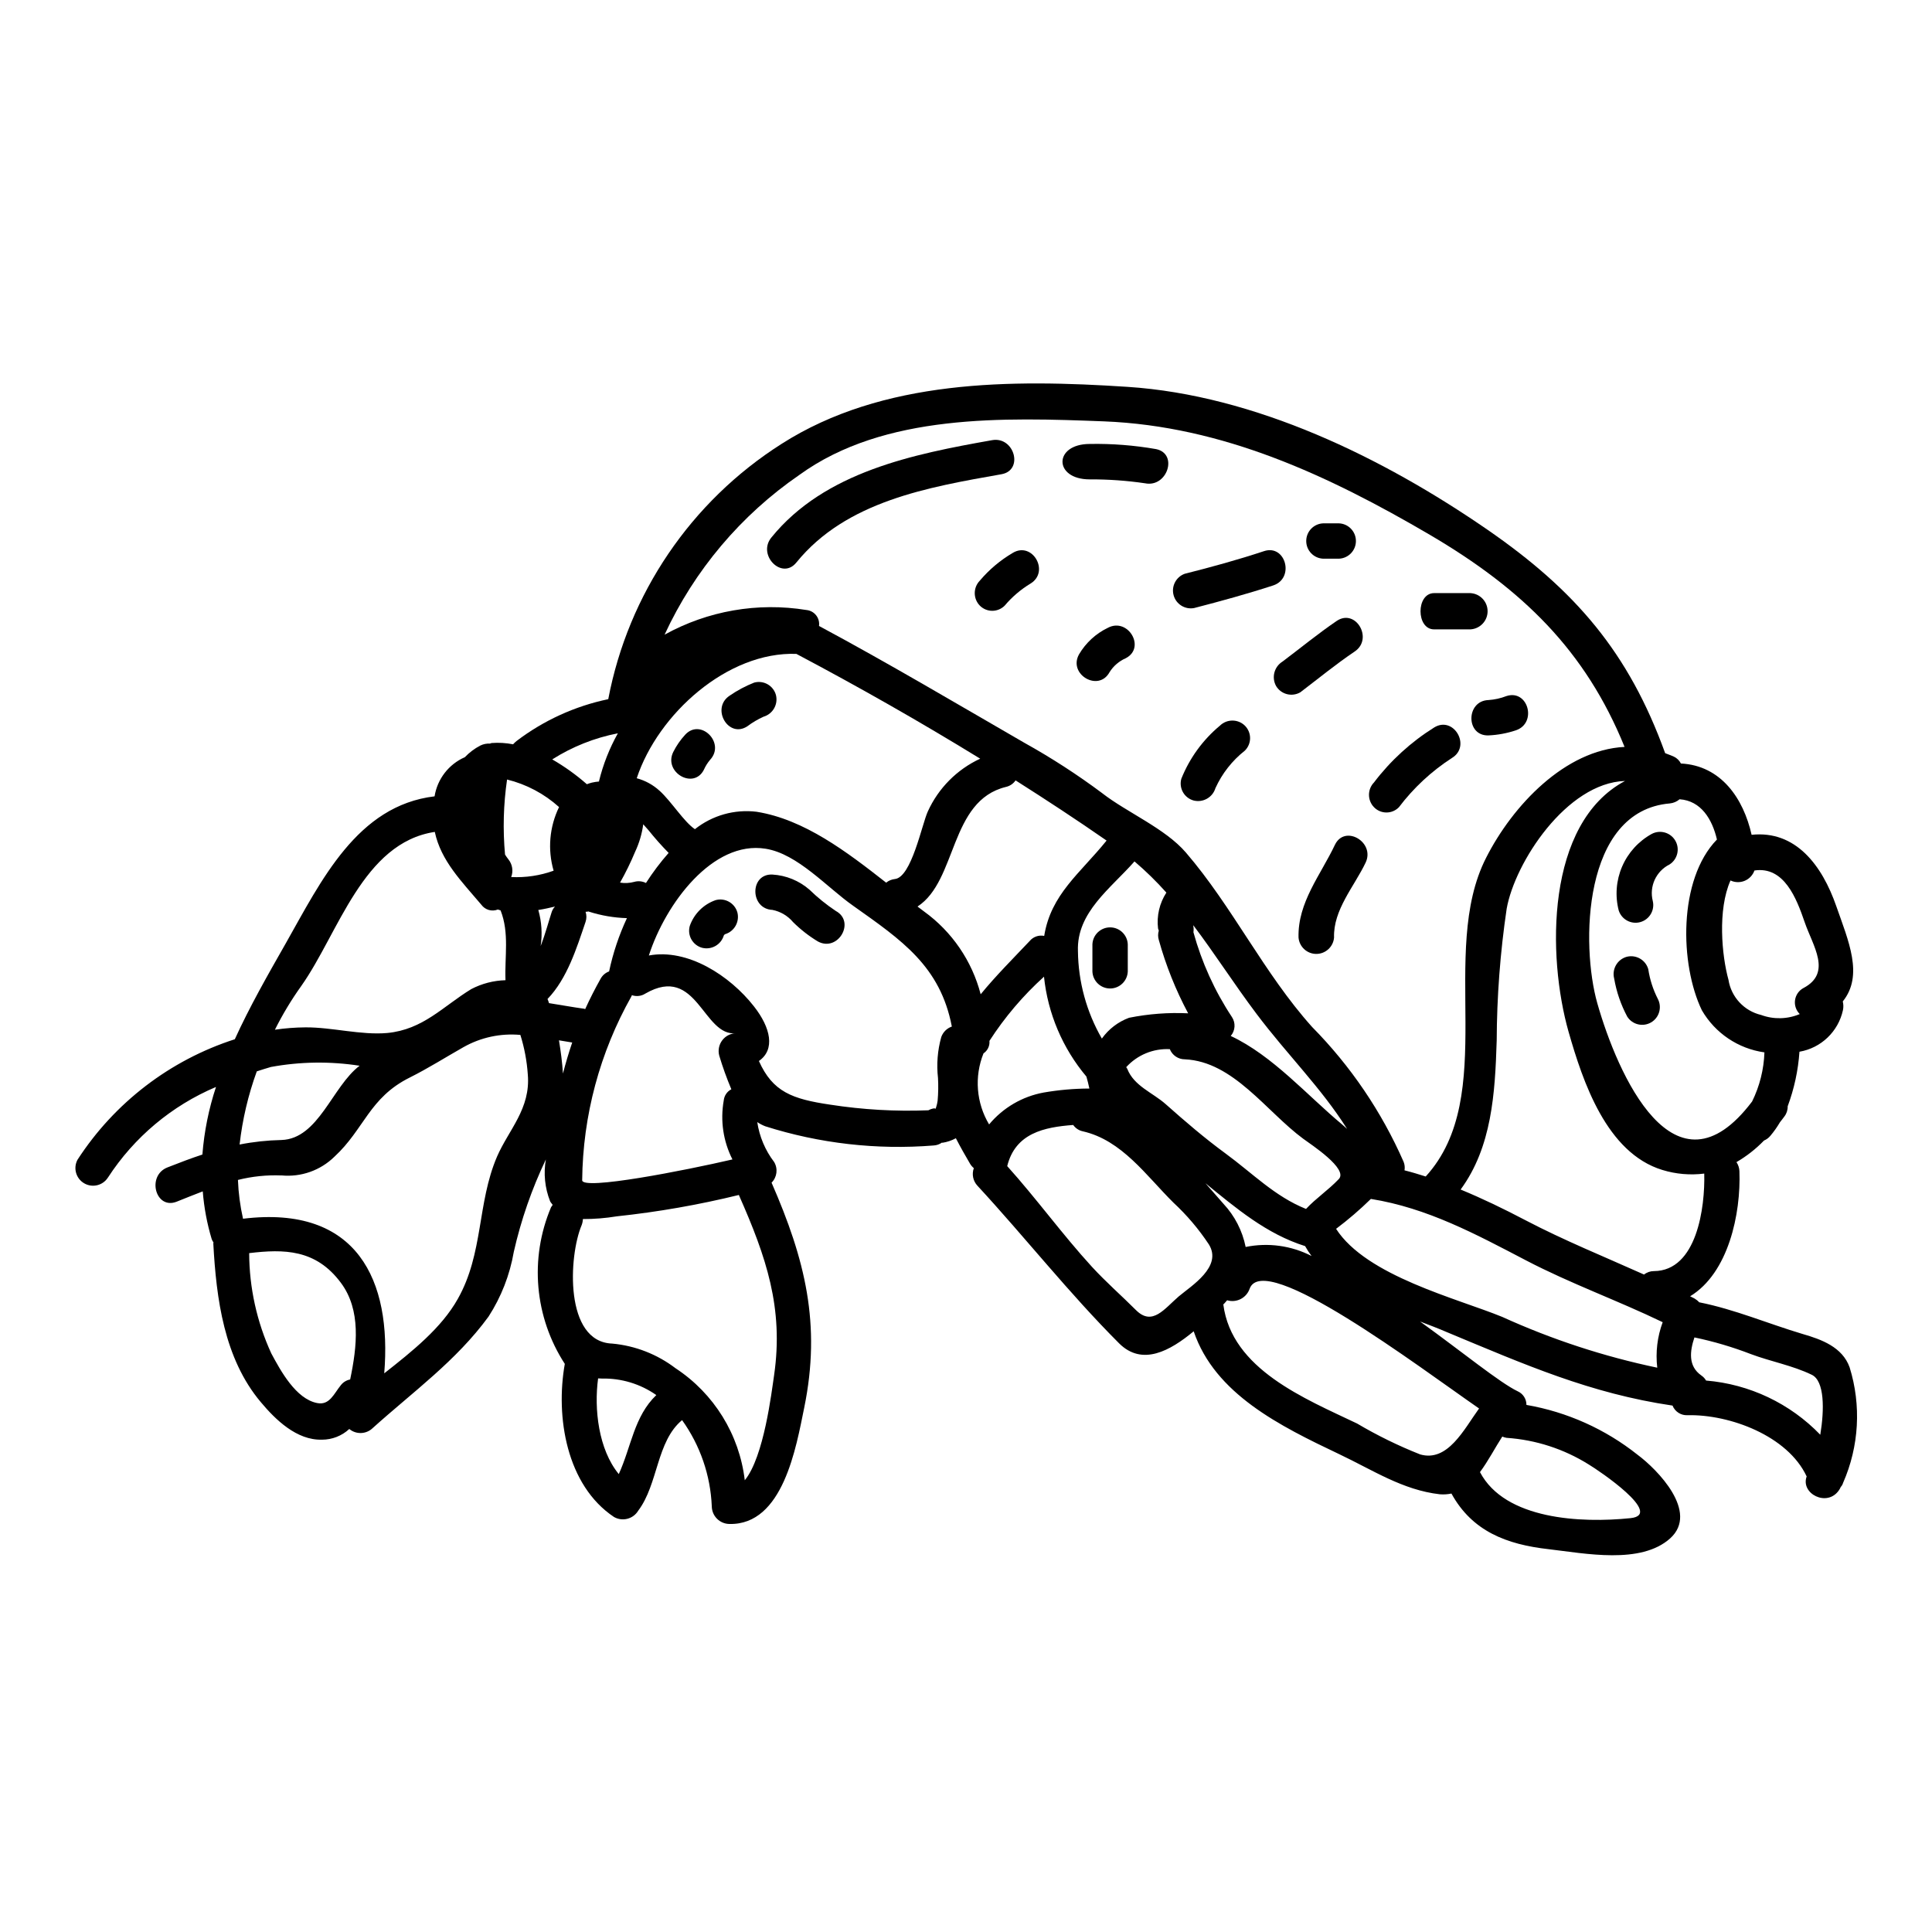 <?xml version="1.0" encoding="UTF-8"?>
<!-- Uploaded to: SVG Repo, www.svgrepo.com, Generator: SVG Repo Mixer Tools -->
<svg fill="#000000" width="800px" height="800px" version="1.1" viewBox="144 144 512 512" xmlns="http://www.w3.org/2000/svg">
 <g>
  <path d="m538.46 338.89c2.469-0.109 4.91-0.562 7.254-1.344 5.715-1.922 3.266-10.949-2.5-9.078-1.523 0.59-3.125 0.945-4.754 1.055-6.004 0.195-6.055 9.562 0 9.367z"/>
  <path d="m524.05 310.79h9.609-0.004c2.562-0.129 4.574-2.242 4.574-4.805s-2.012-4.676-4.574-4.805h-9.605c-4.797 0.02-4.797 9.609 0 9.609z"/>
  <path d="m514.73 357.92c3.891-5.144 8.656-9.566 14.074-13.066 5.141-3.148 0.434-11.238-4.723-8.07-6.156 3.848-11.562 8.781-15.949 14.562-1.781 1.836-1.781 4.75 0 6.582 0.867 0.891 2.059 1.395 3.301 1.391 1.242 0 2.43-0.504 3.297-1.398z"/>
  <path d="m494.66 292.06h4.176c2.512-0.105 4.496-2.172 4.496-4.684 0-2.516-1.984-4.582-4.496-4.684h-4.176c-2.512 0.102-4.496 2.168-4.496 4.684 0 2.512 1.984 4.578 4.496 4.684z"/>
  <path d="m497.78 367.86c-3.793 8.027-9.895 15.277-9.656 24.598 0.203 2.449 2.25 4.34 4.707 4.34 2.461 0 4.508-1.891 4.707-4.34-0.238-7.348 5.328-13.496 8.355-19.836 2.598-5.43-5.473-10.188-8.113-4.762z"/>
  <path d="m498.26 308.54c-4.949 3.363-9.609 7.203-14.414 10.809v-0.004c-2.172 1.367-2.91 4.184-1.68 6.438 1.32 2.234 4.195 2.984 6.438 1.68 4.801-3.648 9.414-7.441 14.41-10.809 4.996-3.363 0.289-11.48-4.754-8.113z"/>
  <path d="m460.45 305.14c7.062-1.828 14.074-3.746 20.992-6.004 5.719-1.926 3.266-10.953-2.449-9.082-6.965 2.305-13.98 4.227-21.043 6.008-2.309 0.848-3.582 3.32-2.93 5.691 0.652 2.367 3.012 3.84 5.43 3.387z"/>
  <path d="m467.3 336.3c-4.527 3.769-8.047 8.605-10.234 14.078-0.336 1.195-0.18 2.477 0.43 3.562 0.613 1.082 1.633 1.875 2.832 2.203 2.488 0.621 5.023-0.816 5.769-3.269 1.766-3.891 4.441-7.301 7.801-9.949 0.887-0.875 1.387-2.066 1.387-3.312 0-1.246-0.5-2.441-1.387-3.316-1.836-1.789-4.766-1.785-6.598 0.004z"/>
  <path d="m437.63 310.36c-3.207 1.535-5.883 3.996-7.684 7.062-2.93 5.281 5.141 10.035 8.07 4.754h-0.004c1.031-1.66 2.543-2.965 4.332-3.746 5.375-2.789 0.617-10.855-4.715-8.07z"/>
  <path d="m403.67 297.87c-1.801 1.844-1.801 4.789 0 6.633 0.871 0.875 2.055 1.367 3.289 1.367 1.234 0 2.418-0.492 3.289-1.367 1.953-2.316 4.273-4.297 6.871-5.863 5.141-3.172 0.48-11.242-4.723-8.121v0.004c-3.305 1.938-6.254 4.422-8.727 7.348z"/>
  <path d="m172.61 456.06c6.934-10.684 16.906-19.043 28.633-24.008-1.922 5.805-3.133 11.82-3.606 17.914-2.93 0.961-5.957 2.113-9.27 3.414-5.574 2.207-3.148 11.289 2.449 9.078 2.406-0.961 4.66-1.875 6.918-2.734v-0.004c0.336 4.281 1.129 8.516 2.363 12.633 0.117 0.324 0.277 0.629 0.48 0.91 0 0.098-0.047 0.145-0.047 0.293 0.789 14.562 2.832 30.453 12.594 42.031 3.894 4.656 9.512 10.137 16.188 9.941v0.004c2.691 0.004 5.281-1.008 7.254-2.836 1.824 1.516 4.5 1.41 6.199-0.238 10.664-9.609 22.145-17.82 30.699-29.543l0.004-0.004c3.363-5.203 5.637-11.039 6.691-17.148 1.914-8.453 4.766-16.672 8.5-24.496-0.656 3.731-0.266 7.566 1.129 11.086 0.191 0.395 0.48 0.625 0.672 0.961-0.145 0.238-0.289 0.395-0.434 0.625h0.004c-5.75 13.582-4.383 29.133 3.648 41.504-2.496 14.027 0.434 32.184 13.066 40.594v-0.004c2.234 1.258 5.062 0.512 6.387-1.68 5.332-7.062 4.805-18.352 11.629-24.008 4.793 6.691 7.531 14.637 7.871 22.863 0.035 2.559 2.102 4.625 4.66 4.66 14.27 0.34 17.711-20.469 19.84-30.84 4.516-22.098 0.238-39.246-8.66-59.613h0.004c1.457-1.453 1.734-3.715 0.672-5.481-2.356-3.09-3.894-6.723-4.465-10.566 0.66 0.445 1.367 0.816 2.113 1.105 14.387 4.57 29.527 6.297 44.578 5.094 0.809-0.035 1.594-0.301 2.254-0.77 0.047 0 0.098 0.047 0.145 0.047h0.004c1.238-0.195 2.438-0.602 3.539-1.199 1.18 2.305 2.5 4.609 3.793 6.82h0.004c0.254 0.418 0.582 0.793 0.961 1.102-0.582 1.613-0.211 3.414 0.957 4.66 12.781 13.836 24.215 28.438 37.566 41.793 6.152 6.102 13.547 1.922 19.742-3.215 5.621 16.617 22.914 25.125 38.574 32.566 8.836 4.18 16.812 9.512 26.66 10.629 1.027 0.082 2.062 0.016 3.074-0.195 5.481 9.988 14.605 13.496 25.797 14.75 9.562 1.102 24.402 4.129 32.184-2.887 7.688-6.961-3.41-18.25-8.66-22.145-8.555-6.801-18.68-11.344-29.449-13.207 0.02-1.555-0.887-2.973-2.305-3.606-4.723-2.254-14.562-10.328-25.891-18.5 2.402 0.91 4.801 1.824 7.016 2.781 20.895 8.695 38.094 16.289 59.902 19.504h-0.004c0.648 1.633 2.281 2.664 4.035 2.547 11.094-0.238 26.469 5.43 31.512 16.234-1.68 4.566 5.434 8.219 8.555 3.652l-0.004 0.004c0.191-0.273 0.352-0.562 0.48-0.867 0.293-0.312 0.504-0.691 0.625-1.102 4.242-9.66 4.856-20.527 1.73-30.602-1.922-5.379-7.445-7.394-12.441-8.836-9.223-2.754-18.016-6.535-27.43-8.406v-0.004c-0.363-0.398-0.785-0.738-1.25-1.008l-1.152-0.578c10.137-6.148 13.496-21.809 13.066-33.191-0.039-0.844-0.312-1.664-0.785-2.363 2.684-1.562 5.141-3.484 7.301-5.719 0.652-0.273 1.23-0.699 1.68-1.246 0.953-1.125 1.805-2.332 2.547-3.602 0.395-0.531 0.82-1.012 1.18-1.539 0.59-0.77 0.895-1.719 0.867-2.688 1.727-4.648 2.781-9.516 3.121-14.461 5.731-0.984 10.289-5.344 11.527-11.023 0.156-0.762 0.141-1.551-0.047-2.305 5.574-6.914 1.492-16.043-1.727-25.266-3.746-10.762-10.715-20.129-22.434-18.895-2.16-9.609-8.07-18.352-18.73-18.895l-0.004 0.004c-0.406-0.801-1.062-1.441-1.871-1.828-0.789-0.336-1.539-0.621-2.305-0.914-9.656-26.707-23.777-43.133-47.172-59.277-27.672-19.07-61.535-35.598-95.355-37.805-30.793-2.019-64.801-2.019-91.656 15.129l-0.004 0.004c-23.98 15.242-40.594 39.719-45.902 67.637-8.828 1.844-17.133 5.633-24.309 11.094-0.328 0.266-0.633 0.555-0.914 0.867-1.879-0.371-3.801-0.484-5.715-0.336-0.145 0.047-0.238 0.094-0.395 0.141v0.004c-0.895-0.051-1.789 0.133-2.594 0.531-1.516 0.797-2.894 1.832-4.078 3.074-4.266 1.867-7.289 5.777-8.023 10.375-20.516 2.449-30.023 22.336-39.438 38.965-4.758 8.355-9.562 16.762-13.5 25.41-17.164 5.527-31.891 16.809-41.691 31.938-1.184 2.219-0.398 4.973 1.77 6.238 2.172 1.266 4.953 0.59 6.301-1.531zm420.43 42.371c5.098 1.066 10.098 2.543 14.957 4.418 5.234 1.969 11.094 3.027 16.137 5.481 3.41 1.633 3.363 9.223 2.258 15.898l0.004-0.004c-8.008-8.305-18.766-13.41-30.266-14.363-0.312-0.535-0.738-0.992-1.25-1.34-3.586-2.5-3.039-6.488-1.84-10.09zm-356.25 11.145h0.004c-0.969 0.184-1.84 0.711-2.449 1.488-1.828 2.211-2.981 5.43-6.297 4.758-5.668-1.105-9.703-8.602-12.156-13.16v-0.004c-3.828-8.336-5.828-17.395-5.859-26.566 9.227-1.102 17.68-1.055 24.309 7.871 5.383 7.215 4.285 16.871 2.453 25.613zm50.488-114.86c0.477-3.191 0.266-6.453-0.621-9.559 1.535-0.238 3.023-0.574 4.418-0.914-0.422 0.445-0.734 0.984-0.91 1.574-0.672 2.031-1.586 5.523-2.887 8.898zm2.211 15.129 0.004 0.004c-0.109-0.375-0.242-0.742-0.395-1.102 5.234-5.434 7.734-13.547 10.09-20.469h-0.004c0.289-0.855 0.289-1.785 0-2.641 0.277-0.008 0.547-0.039 0.816-0.094l0.051 0.047c3.266 1.047 6.66 1.629 10.09 1.727-2.106 4.512-3.691 9.25-4.723 14.121-0.941 0.34-1.727 1.004-2.215 1.875-1.488 2.644-2.883 5.379-4.129 8.121-0.051 0-0.098-0.047-0.191-0.094-3.148-0.434-6.269-1.012-9.391-1.5zm45.105 13.883 0.004 0.004c0.91 3.035 1.984 6.016 3.215 8.938-1.137 0.582-1.898 1.707-2.016 2.981-0.949 5.316-0.141 10.797 2.309 15.613-12.594 2.93-39.824 8.266-39.824 5.512 0.172-17.098 4.664-33.867 13.066-48.758 0.047-0.098 0.047-0.145 0.094-0.242v-0.047c1.203 0.422 2.535 0.262 3.606-0.434 13.777-7.922 15.223 11.578 24.066 10.52-1.453 0.016-2.82 0.703-3.699 1.859-0.883 1.152-1.184 2.652-0.816 4.059zm-41.406 4.762c-0.188-2.934-0.574-5.859-1.055-8.793l3.508 0.578c-0.914 2.688-1.73 5.426-2.453 8.215zm14.793 106.16c-5.375-6.535-6.582-17.246-5.477-25.363 0.34 0 0.672 0.047 1.008 0.047h0.004c5.148-0.113 10.195 1.418 14.414 4.375-5.91 5.668-6.629 13.688-9.949 20.941zm41.172-26.277c-0.672 4.516-2.691 21.711-7.781 27.91-1.434-12.121-8.152-22.988-18.352-29.688-4.867-3.707-10.676-5.969-16.766-6.531-12.73-0.434-11.574-23.203-8.117-31.371v0.004c0.199-0.523 0.312-1.078 0.336-1.637 3.008 0.012 6.012-0.23 8.98-0.719 10.91-1.16 21.727-3.055 32.379-5.668 0 0.094 0 0.141 0.047 0.191 7.16 16.191 11.82 29.781 9.273 47.508zm44.289-89.539c-0.984 3.531-1.277 7.215-0.863 10.855 0.113 2 0.078 4.008-0.098 6.004-0.078 0.586-0.211 1.168-0.395 1.73-0.066 0.137-0.098 0.281-0.098 0.434-0.047-0.098-0.191-0.145-0.672-0.098-0.453 0.094-0.891 0.254-1.297 0.48-8.688 0.344-17.387-0.156-25.977-1.488-10.137-1.492-15.277-3.414-18.926-11.574 4.367-3.027 3.148-8.793-1.301-14.461-6.387-8.168-17.582-15.422-27.863-13.5 4.422-13.738 16.926-30.551 30.938-28.293 8.5 1.348 16.234 10.234 23.223 15.129 12.875 9.129 23.059 16 26.133 31.996-1.309 0.453-2.34 1.48-2.805 2.785zm-4.562-33.289c-0.527-0.395-1.152-0.867-1.727-1.301 10.566-6.867 8.402-28.051 23.438-31.703 1.039-0.234 1.949-0.852 2.547-1.73 8.168 5.188 16.234 10.469 24.117 15.949-7.062 8.742-14.75 14.219-16.531 25.266-1.434-0.293-2.91 0.223-3.848 1.348-4.469 4.723-8.98 9.223-12.988 14.121-2.297-8.84-7.606-16.602-15.008-21.949zm62.016 4.512c0.047 0.191 0.145 0.395 0.191 0.574h0.004c-0.242 0.801-0.242 1.656 0 2.453 1.871 6.75 4.481 13.277 7.781 19.457-5.25-0.254-10.512 0.145-15.664 1.18-2.898 1.074-5.406 2.992-7.203 5.512-4.066-7.051-6.25-15.027-6.34-23.168-0.395-10.281 8.695-16.621 14.988-23.781 3.004 2.559 5.828 5.32 8.449 8.266-1.828 2.812-2.609 6.18-2.207 9.508zm19.562 23.445c-4.559-6.894-7.992-14.469-10.184-22.438 0.039-0.332 0.055-0.668 0.047-1.008-0.047-0.289-0.047-0.574-0.094-0.867 5.668 7.477 10.762 15.516 16.762 23.488 8.168 10.859 17.102 19.555 24.008 30.504-0.434-0.434-0.914-0.816-1.395-1.246-9.129-7.59-18.355-18.207-29.449-23.395l0.004 0.004c1.223-1.426 1.344-3.488 0.301-5.043zm18.977 32.328c2.019 1.492 11.914 7.926 9.367 10.629-2.832 2.977-6.004 5.043-8.695 7.922-8.266-3.312-14.121-9.414-21.328-14.695-5.574-4.082-10.711-8.5-15.852-13.066-3.461-3.074-8.406-4.801-10.188-9.367v-0.008c-0.105-0.137-0.199-0.281-0.285-0.43 2.941-3.246 7.188-5 11.562-4.773 0.656 1.629 2.234 2.695 3.988 2.691 12.875 0.586 21.57 13.84 31.418 21.094zm2.16 31.035v-0.004c-5.383-2.769-11.551-3.617-17.484-2.402-0.859-4.273-2.887-8.227-5.859-11.414-1.539-1.73-3.148-3.606-4.805-5.481 8.219 6.691 16.191 13.453 26.422 16.668 0.504 0.918 1.078 1.797 1.715 2.629zm-85.473-34.879c-3.41-5.699-3.961-12.664-1.484-18.832 1.094-0.73 1.695-2.004 1.574-3.312 4.051-6.277 8.91-11.996 14.457-17.008 1.012 9.75 4.93 18.973 11.238 26.469 0.293 1.059 0.578 2.113 0.789 3.172h-0.102c-4.027 0.016-8.043 0.371-12.012 1.059-5.66 1.035-10.777 4.027-14.461 8.453zm50.297 45.539c-3.844 3.312-7.016 7.973-11.34 3.699-3.891-3.894-7.973-7.445-11.723-11.527-7.828-8.555-14.648-18.016-22.434-26.664 2.16-8.742 9.801-10.328 17.484-10.902h0.004c0.605 0.863 1.516 1.465 2.547 1.68 10.375 2.363 16.766 11.723 24.008 18.895 3.57 3.312 6.731 7.039 9.414 11.098 3.617 5.894-4.644 10.938-7.957 13.723zm85.699 37.18h0.004c0.367 0.164 0.754 0.277 1.152 0.34 7.723 0.523 15.199 2.949 21.758 7.059 2.594 1.539 20.074 13.309 11.047 14.223-13.016 1.344-33.238 0.43-39.871-12.203 2.215-2.981 4.039-6.531 5.914-9.418zm-6.152-7.441c-3.988 5.512-8.309 14.316-15.656 12.156l0.004-0.004c-5.762-2.281-11.336-5.012-16.672-8.168-13.777-6.582-33.242-14.363-35.453-31.562h0.004c0-0.023 0.02-0.047 0.047-0.047 0.395-0.336 0.625-0.719 0.961-1.055 2.473 0.746 5.098-0.59 5.957-3.027 3.742-10.473 44.77 20.605 60.812 31.707zm47.23-10.809h0.004c-14.145-2.961-27.918-7.473-41.07-13.453-11.914-4.894-35.984-10.809-44.051-23.344l-0.004-0.004c3.242-2.438 6.324-5.086 9.223-7.926 14.988 2.402 27.77 9.32 41.121 16.289 11.773 6.148 24.309 10.629 36.211 16.379v-0.004c-1.426 3.852-1.918 7.984-1.438 12.062zm19.406-129.12h0.004c1.184 0.559 2.547 0.59 3.758 0.086 1.207-0.504 2.144-1.496 2.582-2.731 7.871-1.18 11.148 7.398 13.309 13.695 2.16 6.293 7.301 13.402-0.289 17.438v-0.004c-1.223 0.645-2.062 1.836-2.262 3.203s0.266 2.746 1.25 3.715c-3.254 1.379-6.914 1.465-10.23 0.242-4.512-1.062-7.934-4.746-8.66-9.32-1.773-6.391-2.922-18.543 0.535-26.324zm-16.09-20.418h0.004c0.957-0.094 1.859-0.48 2.594-1.105 5.715 0.395 8.66 5.332 9.895 10.668-10.328 10.629-9.84 33.145-3.988 45.266v-0.004c3.519 6.066 9.633 10.176 16.574 11.148-0.152 4.519-1.266 8.957-3.266 13.016-20.609 27.285-35.742-7.445-41.023-26.035-4.348-15.246-3.996-50.984 19.207-52.953zm-26.809 60.574c3.75 13.113 10.039 32.039 24.836 36.559h0.004c3.59 1.102 7.371 1.43 11.098 0.961 0.238 8.883-1.926 25.793-13.355 25.844-0.941 0-1.859 0.32-2.594 0.914-10.52-4.723-21.234-9.055-31.465-14.414-5.766-3.027-11.434-5.762-17.148-8.117 8.266-11.242 9.125-25.508 9.555-39.359h0.004c0.043-11.738 0.926-23.457 2.644-35.066 2.16-12.203 15.852-33.34 31.367-33.852-21.047 11.191-20.664 46.453-14.949 66.531zm-203.83-147.66c22.484-16.285 54.285-15.18 80.688-14.168 31.465 1.246 59.469 14.312 86.371 30.07 24.449 14.363 41.215 30.598 51.594 56.203-15.742 0.789-29.641 15.469-36.699 29.398-12.781 25.078 3.543 63.074-16 84.449-1.824-0.578-3.695-1.152-5.621-1.633l0.004-0.004c0.129-0.758 0.047-1.543-0.242-2.258-5.836-13.297-14.055-25.41-24.258-35.742-12.828-14.316-21.043-31.801-33.434-46.211-5.481-6.387-15.613-10.629-22.148-15.707l0.004-0.004c-6.594-4.926-13.512-9.402-20.707-13.402-17.965-10.375-36.027-21.09-54.379-30.938 0.141-1.004-0.133-2.019-0.758-2.816-0.625-0.801-1.547-1.309-2.555-1.41-12.918-2.106-26.164 0.199-37.613 6.535 7.894-17.078 20.246-31.711 35.754-42.363zm-0.816 47.461c16.43 8.695 32.762 17.969 48.707 27.766l0.004-0.004c-6.152 2.848-11.078 7.809-13.883 13.98-1.574 3.41-4.328 17.484-8.742 17.918-0.844 0.09-1.645 0.426-2.305 0.961-10.469-8.215-21.711-16.762-34.297-18.781l-0.004-0.004c-5.859-0.723-11.762 0.938-16.379 4.613-2.93-1.969-6.195-7.301-9.367-10.188l-0.004 0.004c-1.719-1.574-3.797-2.711-6.047-3.316 5.668-17.098 24.109-33.625 42.32-32.953zm-42.75 52.453c1.09-2.309 1.816-4.769 2.16-7.301 0.48 0.531 0.961 1.059 1.395 1.574 1.672 2.094 3.453 4.098 5.332 6.008-2.199 2.5-4.207 5.168-6.008 7.973-0.965-0.488-2.078-0.594-3.121-0.293-1.219 0.332-2.496 0.395-3.746 0.195 1.492-2.637 2.824-5.359 3.988-8.156zm-4.566-31.414c-2.231 3.984-3.91 8.25-4.996 12.684 0 0.047 0.047 0.047 0 0.094-0.629 0.051-1.254 0.145-1.871 0.289-0.457 0.113-0.906 0.258-1.348 0.43-2.832-2.488-5.906-4.695-9.176-6.578 5.316-3.375 11.215-5.719 17.391-6.918zm-29.363 12.25c5.125 1.262 9.855 3.769 13.777 7.301-2.551 5.25-3.066 11.258-1.441 16.863-3.598 1.301-7.418 1.871-11.242 1.68 0.602-1.57 0.328-3.344-0.719-4.66-0.328-0.414-0.633-0.848-0.914-1.297-0.605-6.625-0.426-13.301 0.539-19.887zm-54.508 54.668c9.84-13.934 16.289-37.902 35.355-40.785 1.633 7.688 7.156 13.16 12.344 19.309 1 1.371 2.801 1.883 4.371 1.254 0.238 0.094 0.48 0.141 0.719 0.238 2.363 6.004 1.055 12.203 1.301 18.5-3.164 0.086-6.273 0.891-9.078 2.359-7.477 4.566-12.73 10.715-22.242 11.629-6.965 0.621-14.648-1.539-21.711-1.492-2.703 0.02-5.402 0.23-8.074 0.625 2.027-4.059 4.371-7.949 7.016-11.637zm-11.809 22.672c1.246-0.395 2.5-0.816 3.699-1.152v-0.004c7.769-1.43 15.727-1.543 23.539-0.332-7.254 5.477-10.855 19.355-20.703 19.68h-0.004c-3.727 0.078-7.441 0.477-11.098 1.199 0.75-6.621 2.277-13.129 4.559-19.391zm6.535 27.574h-0.004c5.176 0.5 10.309-1.309 14.027-4.949 7.926-7.305 9.227-15.66 19.988-20.996 4.894-2.449 9.508-5.379 14.266-8.07l-0.004 0.004c4.57-2.574 9.812-3.695 15.035-3.219 1.066 3.402 1.727 6.918 1.969 10.473 0.789 9.078-5.094 14.695-8.168 21.809-5.285 12.344-3.543 25.551-10.375 37.66-4.328 7.734-12.059 13.883-19.504 19.742 2.016-24.496-7.016-44.672-37.422-40.973-0.762-3.379-1.215-6.82-1.348-10.281 3.766-0.945 7.648-1.348 11.527-1.188z"/>
  <path d="m330.54 347.98c0.426-0.961 0.988-1.852 1.668-2.652 4.086-4.438-2.523-11.074-6.625-6.625h0.004c-1.262 1.359-2.32 2.894-3.152 4.551-2.699 5.379 5.383 10.121 8.105 4.727z"/>
  <path d="m342.07 336.46c1.332-1 2.769-1.848 4.289-2.531 2.461-0.73 3.906-3.277 3.269-5.762-0.691-2.492-3.269-3.953-5.762-3.273-2.301 0.906-4.488 2.074-6.523 3.477-5.004 3.324-0.32 11.441 4.727 8.09z"/>
  <path d="m355.03 293.09c13.211-16.312 35.031-19.992 54.375-23.414 5.945-1.051 3.418-10.078-2.488-9.027-20.762 3.676-44.363 8.352-58.512 25.82-3.766 4.648 2.82 11.316 6.625 6.621z"/>
  <path d="m432.78 271.04c4.906-0.023 9.809 0.32 14.664 1.035 5.902 1.207 8.855-7.82 2.941-9.055-5.812-1.016-11.707-1.477-17.605-1.367-9.609 0.02-9.609 9.387 0 9.387z"/>
  <path d="m333.66 382.54c-3.223 1.113-5.758 3.644-6.871 6.871-0.684 2.496 0.781 5.07 3.269 5.762 2.488 0.633 5.031-0.812 5.762-3.269 0.078-0.141 0.195-0.254 0.332-0.332 2.449-0.734 3.887-3.262 3.269-5.742-0.684-2.496-3.262-3.969-5.762-3.289z"/>
  <path d="m365.49 385.41c-2.484-1.652-4.809-3.535-6.949-5.613-2.742-2.398-6.203-3.816-9.84-4.031-6.043-0.277-6.016 9.094 0 9.367 2.133 0.422 4.059 1.559 5.461 3.223 1.984 1.973 4.195 3.699 6.59 5.144 5.324 2.875 10.051-5.215 4.738-8.09z"/>
  <path d="m433.5 394.26v7.207-0.004c0.105 2.516 2.172 4.496 4.688 4.496 2.512 0 4.578-1.98 4.684-4.496v-7.203c-0.105-2.516-2.172-4.496-4.684-4.496-2.516 0-4.582 1.98-4.688 4.496z"/>
  <path d="m575.25 413.44c1.359 2.109 4.137 2.773 6.305 1.508 2.168-1.266 2.953-4.012 1.785-6.234-1.262-2.469-2.117-5.129-2.531-7.871-0.707-2.481-3.273-3.938-5.766-3.269-2.465 0.723-3.91 3.269-3.269 5.758 0.609 3.535 1.785 6.945 3.477 10.109z"/>
  <path d="m582.01 382.8c-0.996-3.883 0.859-7.938 4.453-9.719 2.109-1.359 2.773-4.141 1.508-6.305-1.266-2.168-4.012-2.953-6.234-1.785-3.504 1.93-6.269 4.973-7.856 8.648-1.586 3.676-1.902 7.777-0.902 11.652 0.773 2.387 3.289 3.746 5.707 3.078 2.422-0.668 3.887-3.125 3.324-5.57z"/>
 </g>
</svg>